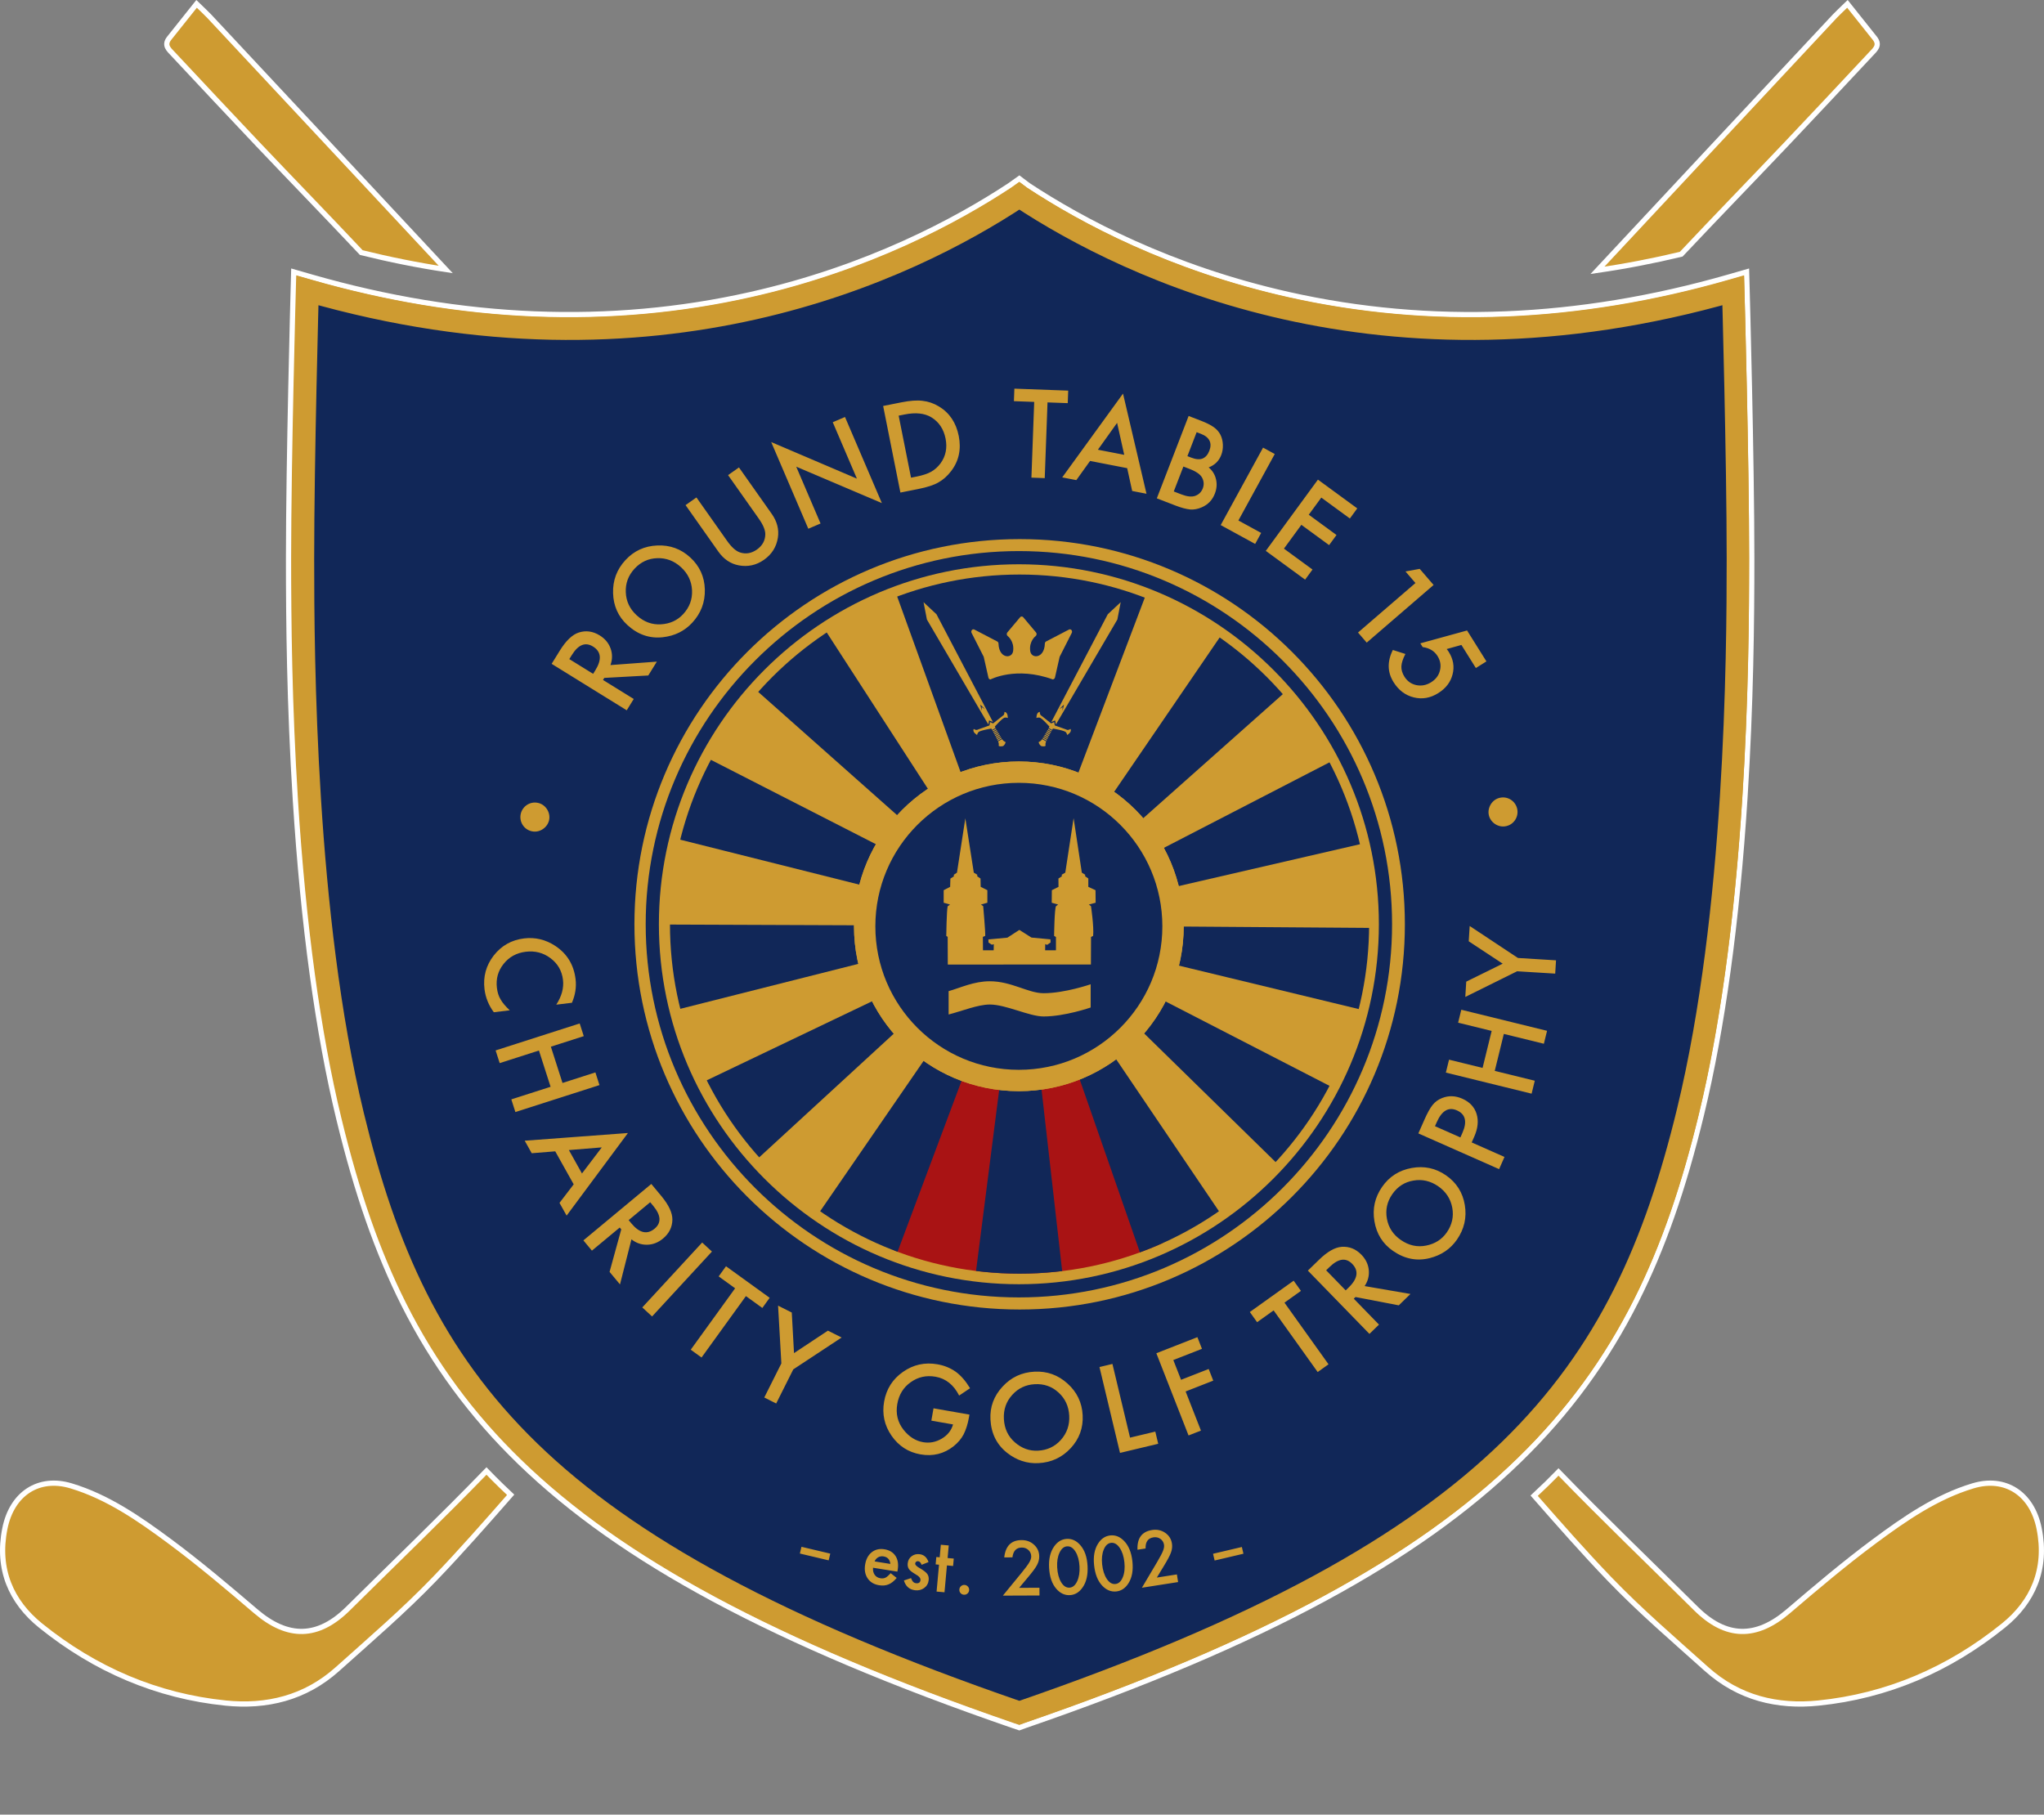 <?xml version="1.0" encoding="utf-8"?>
<!-- Generator: Adobe Illustrator 26.2.1, SVG Export Plug-In . SVG Version: 6.00 Build 0)  -->
<svg version="1.1" id="Ebene_1" xmlns="http://www.w3.org/2000/svg" xmlns:xlink="http://www.w3.org/1999/xlink" x="0px" y="0px"
	 viewBox="0 0 3916.16 3476.85" style="enable-background:new 0 0 3916.16 3476.85;" xml:space="preserve">
<rect x="0" y="0" width="3916.16" height="3476.85" fill="#808080" stroke="none"/>
<style type="text/css">
	.st0{fill:#CE9B31;}
	.st1{fill:none;stroke:#FFFFFF;stroke-width:10;stroke-miterlimit:10;}
	.st2{fill:#112758;}
	
		.st3{clip-path:url(#SVGID_00000031196813155866637660000009809658907274384042_);fill:none;stroke:#CE9B31;stroke-width:43;stroke-miterlimit:10;}
	.st4{clip-path:url(#SVGID_00000103956014213436906660000004711767397250223027_);fill:#A91314;}
	.st5{clip-path:url(#SVGID_00000103956014213436906660000004711767397250223027_);fill:#112758;}
	.st6{fill:none;stroke:#CE9B31;stroke-width:40.897;}
	.st7{fill:none;stroke:#CE9B31;stroke-width:8.179;}
</style>
<g>
	<path class="st0" d="M1952.95,3310.25l-11.67-3.91c-230.25-79.33-417.91-158.6-573.73-242.34
		c-152.11-81.74-273.8-167.78-372.05-263.02c-92.24-89.42-164.89-188.25-222.12-302.13c-50.13-99.77-89.57-212.59-124.12-355.07
		c-40.2-165.72-68.23-371.14-83.34-610.53c-11.62-184.06-13.11-344.35-13.11-463.42c0-188.53,8.86-510.68,8.95-513.91l0.97-34.96
		l33.6,9.67c288.79,83.09,571.86,94.47,841.34,33.82c225.28-50.7,394.61-141.77,497.11-209.34l18.19-12.97l17.46,13.17
		c102.32,67.42,271.74,158.25,498.86,209.14c270.81,60.67,554.58,49.29,843.45-33.82l33.6-9.67l0.97,34.96
		c0.09,3.23,8.95,325.38,8.95,513.91c0,118.19-1.49,277.22-13.11,459.39c-15.09,236.63-43.13,440.67-83.34,606.47
		c-34.55,142.47-74.2,255.7-124.78,356.34c-57.67,114.75-130.78,214.47-223.5,304.86c-98.92,96.43-221.08,183.38-373.46,265.81
		c-156.53,84.68-344.34,164.34-574.18,243.54L1952.95,3310.25L1952.95,3310.25z M615.01,592.08c-2.28,88.52-8.01,326.49-8.01,477.75
		c0,118.28,1.47,277.45,12.99,460.01c14.91,236.25,42.47,438.51,81.92,601.17c33.56,138.37,71.65,247.52,119.89,343.51
		c54.45,108.37,123.61,202.43,211.42,287.56c94.59,91.71,212.34,174.85,359.98,254.19c151.76,81.56,334.76,158.99,559.25,236.6
		c224.17-77.51,407.36-155.33,559.84-237.83c147.91-80.02,266.14-164.07,361.42-256.95c88.34-86.12,157.98-181.1,212.91-290.39
		c48.68-96.87,86.98-206.42,120.53-344.78c39.47-162.75,67.04-363.65,81.93-597.15c11.52-180.64,12.99-338.55,12.99-455.94
		c0-151.26-5.73-389.23-8.01-477.75c-286.1,77.05-567.39,85.56-836.62,25.24c-226.57-50.77-397.88-140.07-504.99-209.06
		c-107.26,69.12-278.29,158.5-502.88,209.05c-117.51,26.45-237.49,39.66-359.26,39.67C934.42,656.98,775.59,635.33,615.01,592.08
		L615.01,592.08z"/>
	<path class="st1" d="M1952.95,3310.25l-11.67-3.91c-230.25-79.33-417.91-158.6-573.73-242.34
		c-152.11-81.74-273.8-167.78-372.05-263.02c-92.24-89.42-164.89-188.25-222.12-302.13c-50.13-99.77-89.57-212.59-124.12-355.07
		c-40.2-165.72-68.23-371.14-83.34-610.53c-11.62-184.06-13.11-344.35-13.11-463.42c0-188.53,8.86-510.68,8.95-513.91l0.97-34.96
		l33.6,9.67c288.79,83.09,571.86,94.47,841.34,33.82c225.28-50.7,394.61-141.77,497.11-209.34l18.19-12.97l17.46,13.17
		c102.32,67.42,271.74,158.25,498.86,209.14c270.81,60.67,554.58,49.29,843.45-33.82l33.6-9.67l0.97,34.96
		c0.09,3.23,8.95,325.38,8.95,513.91c0,118.19-1.49,277.22-13.11,459.39c-15.09,236.63-43.13,440.67-83.34,606.47
		c-34.55,142.47-74.2,255.7-124.78,356.34c-57.67,114.75-130.78,214.47-223.5,304.86c-98.92,96.43-221.08,183.38-373.46,265.81
		c-156.53,84.68-344.34,164.34-574.18,243.54L1952.95,3310.25L1952.95,3310.25z M615.01,592.08c-2.28,88.52-8.01,326.49-8.01,477.75
		c0,118.28,1.47,277.45,12.99,460.01c14.91,236.25,42.47,438.51,81.92,601.17c33.56,138.37,71.65,247.52,119.89,343.51
		c54.45,108.37,123.61,202.43,211.42,287.56c94.59,91.71,212.34,174.85,359.98,254.19c151.76,81.56,334.76,158.99,559.25,236.6
		c224.17-77.51,407.36-155.33,559.84-237.83c147.91-80.02,266.14-164.07,361.42-256.95c88.34-86.12,157.98-181.1,212.91-290.39
		c48.68-96.87,86.98-206.42,120.53-344.78c39.47-162.75,67.04-363.65,81.93-597.15c11.52-180.64,12.99-338.55,12.99-455.94
		c0-151.26-5.73-389.23-8.01-477.75c-286.1,77.05-567.39,85.56-836.62,25.24c-226.57-50.77-397.88-140.07-504.99-209.06
		c-107.26,69.12-278.29,158.5-502.88,209.05c-117.51,26.45-237.49,39.66-359.26,39.67C934.42,656.98,775.59,635.33,615.01,592.08
		L615.01,592.08z"/>
	<path class="st2" d="M1955.33,3280.72c919.66-316.86,1154.97-641.3,1278.68-1151.41c92.77-382.53,95.68-869.15,95.68-1059.48
		s-8.94-513.16-8.94-513.16c-671.84,193.31-1157.97-42.33-1365.42-179.22l-2.29-1.72l-2.41,1.72
		c-207.45,136.89-689.41,372.53-1361.26,179.22c0,0-8.94,322.83-8.94,513.16s2.91,685.04,95.68,1067.57
		c123.72,510.11,354.85,826.46,1274.52,1143.32l2.45,0.82L1955.33,3280.72L1955.33,3280.72z"/>
	<g>
		<defs>
			<polygon id="SVGID_1_" points="395.32,175.39 3513.43,175.39 3513.43,3476.85 395.32,3476.85 395.32,175.39 			"/>
		</defs>
		<clipPath id="SVGID_00000052819517750724258960000009621677152270521519_">
			<use xlink:href="#SVGID_1_"  style="overflow:visible;"/>
		</clipPath>
		
			<path style="clip-path:url(#SVGID_00000052819517750724258960000009621677152270521519_);fill:none;stroke:#CE9B31;stroke-width:43;stroke-miterlimit:10;" d="
			M1955.33,3280.72c919.66-316.86,1154.97-641.3,1278.68-1151.41c92.77-382.53,95.68-869.15,95.68-1059.48s-8.94-513.16-8.94-513.16
			c-671.84,193.31-1157.97-42.33-1365.42-179.22l-2.29-1.72l-2.41,1.72c-207.45,136.89-689.41,372.53-1361.26,179.22
			c0,0-8.94,322.83-8.94,513.16s2.91,685.04,95.68,1067.57c123.72,510.11,354.85,826.46,1274.52,1143.32l2.45,0.82L1955.33,3280.72
			L1955.33,3280.72z"/>
	</g>
	<path class="st2" d="M1954.8,2493.64c399.78,0,723.87-324.09,723.87-723.88c0-399.78-324.09-723.87-723.87-723.87
		s-723.87,324.09-723.87,723.87C1230.93,2169.55,1555.02,2493.64,1954.8,2493.64L1954.8,2493.64z"/>
	<path class="st0" d="M1952.11,1081.16c-380.31,0-689.71,309.4-689.71,689.7c0,380.31,309.4,689.73,689.71,689.73
		s689.72-309.42,689.72-689.73C2641.83,1390.56,2332.42,1081.16,1952.11,1081.16L1952.11,1081.16z"/>
	<path class="st0" d="M1953.58,1032.93c-407.63,0-738.06,330.43-738.06,738.05c0,407.63,330.43,738.06,738.06,738.06
		c407.62,0,738.05-330.43,738.05-738.06C2691.63,1363.36,2361.2,1032.93,1953.58,1032.93L1953.58,1032.93z M1952.11,2485.87
		c-394.25,0-715-320.75-715-715.01c0-394.24,320.75-714.99,715-714.99s715,320.75,715,714.99
		C2667.11,2165.12,2346.36,2485.87,1952.11,2485.87L1952.11,2485.87z"/>
	<g>
		<defs>
			<path id="SVGID_00000062899567485402687960000001919183846140102839_" d="M1283.61,1770.58c0-369.9,299.87-669.76,669.78-669.76
				c369.89,0,669.75,299.86,669.75,669.76c0,369.91-299.86,669.77-669.75,669.77C1583.48,2440.35,1283.61,2140.49,1283.61,1770.58
				L1283.61,1770.58L1283.61,1770.58z"/>
		</defs>
		<clipPath id="SVGID_00000104685892166876345960000010651125997214620600_">
			<use xlink:href="#SVGID_00000062899567485402687960000001919183846140102839_"  style="overflow:visible;"/>
		</clipPath>
		<path style="clip-path:url(#SVGID_00000104685892166876345960000010651125997214620600_);fill:#A91314;" d="M1710.39,2406.9
			c0,0,222.17,114.71,521.3-15.98c0-1.45-146.65-351.1-146.65-351.1s-124.89,79.14-287.52-12.34
			C1794.61,2028.93,1710.39,2406.9,1710.39,2406.9L1710.39,2406.9L1710.39,2406.9z"/>
		<polygon style="clip-path:url(#SVGID_00000104685892166876345960000010651125997214620600_);fill:#112758;" points="
			1861.56,1537.84 1667.01,999.22 1914.21,961.04 2241.81,1017.31 2049.67,1523.78 1861.56,1537.84 		"/>
		<polygon style="clip-path:url(#SVGID_00000104685892166876345960000010651125997214620600_);fill:#112758;" points="
			2117.2,1542.67 2422.68,1095.7 2553.72,1188.15 2565.38,1234.37 2160.61,1594.12 2117.2,1542.67 		"/>
		<polygon style="clip-path:url(#SVGID_00000104685892166876345960000010651125997214620600_);fill:#112758;" points="
			2199.2,1640.35 2677.93,1393.14 2741.83,1586.08 2228.14,1704.66 2199.2,1640.35 		"/>
		<polygon style="clip-path:url(#SVGID_00000104685892166876345960000010651125997214620600_);fill:#112758;" points="2230.55,1775 
			2782.43,1779.02 2746.27,1967.94 2230.55,1843.34 2230.55,1775 		"/>
		<polygon style="clip-path:url(#SVGID_00000104685892166876345960000010651125997214620600_);fill:#112758;" points="
			2191.96,1897.59 2679.94,2148.81 2545.29,2325.68 2169.45,1957.89 2191.96,1897.59 		"/>
		<polygon style="clip-path:url(#SVGID_00000104685892166876345960000010651125997214620600_);fill:#112758;" points="
			2117.2,1998.08 2416.25,2440.23 2225.73,2519.42 2058.92,2040.29 2117.2,1998.08 		"/>
		<polygon style="clip-path:url(#SVGID_00000104685892166876345960000010651125997214620600_);fill:#112758;" points="
			1990.59,2044.31 2052.08,2584.94 1851.91,2576.9 1920.24,2042.3 1990.59,2044.31 		"/>
		<polygon style="clip-path:url(#SVGID_00000104685892166876345960000010651125997214620600_);fill:#112758;" points="
			1856.73,2032.25 1673.44,2521.83 1497.39,2428.18 1789.2,2004.12 1856.73,2032.25 		"/>
		<polygon style="clip-path:url(#SVGID_00000104685892166876345960000010651125997214620600_);fill:#112758;" points="
			1741.38,1953.88 1343.44,2319.65 1226.87,2130.73 1695.15,1906.84 1741.38,1953.88 		"/>
		<polygon style="clip-path:url(#SVGID_00000104685892166876345960000010651125997214620600_);fill:#112758;" points="
			1693.13,1834.49 1180.65,1963.92 1156.52,1770.98 1680.68,1772.99 1693.13,1834.49 		"/>
		<polygon style="clip-path:url(#SVGID_00000104685892166876345960000010651125997214620600_);fill:#112758;" points="
			1685.1,1704.66 1164.56,1574.02 1239.33,1393.14 1703.19,1630.3 1685.1,1704.66 		"/>
		<polygon style="clip-path:url(#SVGID_00000104685892166876345960000010651125997214620600_);fill:#112758;" points="
			1750.62,1590.1 1329.37,1216.29 1506.23,1091.67 1793.62,1535.83 1750.62,1590.1 		"/>
	</g>
	<path class="st6" d="M1952.05,2070.22c163.14,0,295.39-132.25,295.39-295.39c0-163.14-132.25-295.39-295.39-295.39
		s-295.39,132.25-295.39,295.39C1656.66,1937.97,1788.91,2070.22,1952.05,2070.22L1952.05,2070.22L1952.05,2070.22z"/>
	<path class="st2" d="M1952.05,1471.26c-163.14,0-295.39,132.25-295.39,295.39c0,163.14,132.25,295.39,295.39,295.39
		s295.39-132.25,295.39-295.39C2247.44,1603.51,2115.19,1471.26,1952.05,1471.26L1952.05,1471.26z"/>
	<path class="st7" d="M1952.05,2069.84c163.14,0,295.39-132.26,295.39-295.4c0-163.14-132.25-295.38-295.39-295.38
		s-295.39,132.24-295.39,295.38C1656.66,1937.58,1788.91,2069.84,1952.05,2069.84L1952.05,2069.84L1952.05,2069.84z"/>
	<path class="st6" d="M1952.05,2070.22c163.14,0,295.39-132.25,295.39-295.39c0-163.14-132.25-295.39-295.39-295.39
		s-295.39,132.25-295.39,295.39C1656.66,1937.97,1788.91,2070.22,1952.05,2070.22L1952.05,2070.22L1952.05,2070.22z"/>
	<path class="st0" d="M2098.92,1705.62l-13.78-6.42v-16.09l-6.05-4.09v-3.07l-6.39-3.97l-15.75-104.43l-15.93,104.43l-6.84,3.97
		l0.23,3.07l-6.54,4.27l0.16,15.91l-12.77,6.42l-0.23,24.01l12.31,3.52l-4.1,3.06c-3.05,4.89-3.64,57.02-3.64,57.02l3.53,1.99v25.54
		h-20.74l0.22-11.92l3.6,1.55l6.61-4.61l-0.25-5.97l-36.34-3.43L1953,1781.7l-22.84,14.84l-36.47,3.42l0.24,5.98l6.31,4.12
		l3.82-0.91l-0.22,11.61h-20.52l-0.23-25.69l4.52-1.84c0.5-7.79-3.87-57.02-3.87-57.02l-4.33-3.06l12.3-3.52v-24.01l-12.76-6.42
		l-0.36-15.91l-6.25-4.27v-3.07l-6.61-3.97l-16.23-104.13l-16.01,104.13l-6.08,4.13l0.22,2.91l-6.77,4.43l-0.45,15.75l-12.4,6.42
		v24.01l12.18,3.52l-4.52,3.21c-2.02,7.64-2.7,57.03-2.7,57.03l2.7,1.53l0.23,53.21l274.2-0.15l0.23-52.76l4.02-1.99
		c1.78-17.65-4.1-57.02-4.1-57.02l-4.1-3.06l13-3.52L2098.92,1705.62L2098.92,1705.62z"/>
	<path class="st0" d="M1896.47,1880.11h-0.04c-30.63,0-55.91,12.38-78.93,18.93v44.73c25.43-6.49,55.98-19.11,78.93-19.11h0.04
		c30.89,0,75.55,22.88,102.98,22.88c40.84,0,90.19-17.17,90.19-17.17v-44.53c0,0-49.35,17.15-90.19,17.15
		C1969.79,1902.99,1938.08,1880.11,1896.47,1880.11L1896.47,1880.11z"/>
	<path class="st0" d="M1884.71,1258.39l9.06,40.01c0.45,2.02,2.09,3.44,3.96,3.44c0,0,48.56-25.86,119.49,0
		c1.09-0.2,3.5-1.42,3.96-3.44l9.05-40.01l23.23-45.79c0.86-1.73,0.64-3.9-0.55-5.36c-1.21-1.47-3.12-1.89-4.73-1.05l-43.92,22.87
		c-1.4,0.73-2.31,2.28-2.36,4.01c-0.47,16.21-8.56,23.91-16.36,24.33c-5.18,0.26-10.87-2.84-11.77-10.49
		c-2.16-18.47,9.96-27.8,10.45-28.17c1.01-0.74,1.68-1.95,1.83-3.29c0.13-1.34-0.27-2.68-1.09-3.67l-24.52-29.17
		c-0.03-0.04-0.06-0.05-0.09-0.08c-0.04-0.04-0.05-0.08-0.08-0.11c-0.18-0.19-0.4-0.27-0.58-0.42c-0.23-0.17-0.44-0.35-0.69-0.47
		c-0.26-0.11-0.52-0.15-0.79-0.2c-0.24-0.04-0.48-0.13-0.73-0.13c-0.28,0-0.53,0.09-0.81,0.14c-0.24,0.05-0.48,0.08-0.72,0.19
		c-0.26,0.12-0.46,0.31-0.71,0.49c-0.18,0.13-0.39,0.21-0.57,0.4c-0.03,0.03-0.04,0.07-0.06,0.11c-0.04,0.03-0.08,0.04-0.11,0.08
		l-24.52,29.17c-0.82,0.99-1.22,2.33-1.07,3.67c0.14,1.34,0.8,2.55,1.81,3.29c0.13,0.1,12.64,9.51,10.45,28.17
		c-0.9,7.65-6.59,10.74-11.77,10.49c-7.8-0.42-15.88-8.12-16.35-24.33c-0.06-1.73-0.97-3.28-2.37-4.01l-43.91-22.87
		c-1.61-0.84-3.53-0.42-4.72,1.05c-1.21,1.46-1.43,3.63-0.55,5.36L1884.71,1258.39L1884.71,1258.39z"/>
	<path class="st0" d="M1922.15,1429.31c0,0,0.03-0.03,0.07-0.06c0.57-0.49,4.74-4.22,4.24-7.68c0,0-2.87-0.7-5.23-3.59
		c-0.29-0.34-0.71-0.97-1.25-1.79l-3.83,2.11l-3.97,2.21c0.42,0.89,0.73,1.58,0.87,2c1.2,3.54,0.26,6.35,0.26,6.35
		C1916.18,1431.27,1922.15,1429.31,1922.15,1429.31L1922.15,1429.31z"/>
	<path class="st0" d="M1907.32,1402.53l3.4-1.89c-0.33-0.56-0.64-1.11-0.95-1.65l-3.37,1.87l-3.38,1.88
		c0.29,0.54,0.58,1.1,0.89,1.67L1907.32,1402.53L1907.32,1402.53z"/>
	<path class="st0" d="M1908.92,1405.44l3.47-1.92c-0.32-0.55-0.64-1.1-0.96-1.64l-3.42,1.89l-3.43,1.9c0.3,0.55,0.59,1.13,0.89,1.69
		L1908.92,1405.44L1908.92,1405.44z"/>
	<path class="st0" d="M1908.11,1396.11l-3.33,1.84l-3.33,1.85c0.27,0.52,0.58,1.08,0.89,1.67l3.36-1.86l3.36-1.85
		C1908.73,1397.17,1908.41,1396.61,1908.11,1396.11L1908.11,1396.11z"/>
	<path class="st0" d="M1913.77,1414.19l3.7-2.06c-0.32-0.52-0.65-1.07-0.98-1.63l-3.64,2.01l-3.64,2.03
		c0.31,0.57,0.59,1.14,0.87,1.69L1913.77,1414.19L1913.77,1414.19z"/>
	<path class="st0" d="M1930.87,1375.77c0,0,0.49-11.53-6.47-11.69c0,0,0.39,5.9-3.21,7.32c0,0-17.86,14.29-18.3,14.54
		c-0.43,0.24-6.16-2.51-6.16-2.51s-0.7,6.31-1.14,6.55c-0.44,0.24-22.03,7.82-22.03,7.82c-3.11,2.3-7.9-1.17-7.9-1.17
		c-3.55,6,6.48,11.69,6.48,11.69s-0.37-1.7,2.24-5.25c2.62-3.54,24.98-7.15,24.98-7.15s0.54,1,1.41,2.62l3.32-1.84l3.32-1.84
		c-0.92-1.59-1.49-2.59-1.49-2.59s14.91-17.05,19.3-17.38C1929.62,1374.55,1930.87,1375.77,1930.87,1375.77L1930.87,1375.77z"/>
	<path class="st0" d="M1915.39,1417.1l3.83-2.12c-0.32-0.51-0.65-1.05-1.01-1.63l-3.74,2.08l-3.75,2.08c0.31,0.6,0.59,1.17,0.84,1.7
		L1915.39,1417.1L1915.39,1417.1z"/>
	<path class="st0" d="M1912.16,1411.27l3.6-2c-0.31-0.54-0.64-1.08-0.97-1.64l-3.56,1.97l-3.55,1.97c0.3,0.57,0.6,1.14,0.88,1.69
		L1912.16,1411.27L1912.16,1411.27z"/>
	<path class="st0" d="M1910.54,1408.36l3.53-1.96c-0.32-0.55-0.65-1.09-0.97-1.64l-3.48,1.93l-3.48,1.93
		c0.29,0.56,0.59,1.12,0.88,1.68L1910.54,1408.36L1910.54,1408.36z"/>
	<path class="st0" d="M1895.02,1380.36l7.38,2.98l-108.19-206.46l-24.38-22.74l-0.26-0.45l0.06,0.27l-0.2-0.19l0.01,0.02l-0.01-0.01
		l0.06,0.26l-0.21-0.18l0.25,0.45l6.36,32.73l117.75,201.16L1895.02,1380.36L1895.02,1380.36z M1880.91,1361.96l-2.66-11.68
		l0.22,0.21l-0.06-0.28l8.5,8.43l-6.05-3.85v0.01L1880.91,1361.96L1880.91,1361.96z"/>
	<path class="st0" d="M2004.48,1420.51l-3.98-2.21l-3.82-2.11c-0.54,0.82-0.97,1.45-1.25,1.79c-2.37,2.89-5.24,3.59-5.24,3.59
		c-0.49,3.46,3.67,7.19,4.25,7.68c0.03,0.03,0.06,0.06,0.06,0.06s5.97,1.96,8.84-0.45c0,0-0.93-2.81,0.27-6.35
		C2003.75,1422.09,2004.05,1421.4,2004.48,1420.51L2004.48,1420.51z"/>
	<path class="st0" d="M2050.99,1396.63c0,0-4.78,3.47-7.9,1.17c0,0-21.58-7.58-22.02-7.82c-0.44-0.24-1.14-6.55-1.14-6.55
		s-5.73,2.75-6.17,2.51c-0.43-0.25-18.29-14.54-18.29-14.54c-3.61-1.42-3.21-7.32-3.21-7.32c-6.96,0.16-6.48,11.69-6.48,11.69
		s1.26-1.22,5.64-0.88c4.4,0.33,19.3,17.38,19.3,17.38s-0.56,1-1.47,2.59l3.32,1.84l3.32,1.84c0.87-1.62,1.41-2.62,1.41-2.62
		s22.35,3.61,24.97,7.15c2.61,3.55,2.25,5.25,2.25,5.25S2054.54,1402.63,2050.99,1396.63L2050.99,1396.63z"/>
	<path class="st0" d="M2013.64,1402.74l-3.38-1.88l-3.38-1.87c-0.3,0.54-0.62,1.09-0.94,1.65l3.4,1.89l3.41,1.88
		C2013.05,1403.84,2013.35,1403.28,2013.64,1402.74L2013.64,1402.74z"/>
	<path class="st0" d="M2012.07,1405.67l-3.43-1.9l-3.42-1.89c-0.32,0.54-0.63,1.09-0.95,1.64l3.45,1.92l3.46,1.92
		C2011.48,1406.8,2011.78,1406.22,2012.07,1405.67L2012.07,1405.67z"/>
	<path class="st0" d="M2015.21,1399.8l-3.33-1.85l-3.34-1.84c-0.29,0.5-0.61,1.06-0.94,1.65l3.35,1.85l3.36,1.86
		C2014.63,1400.88,2014.93,1400.32,2015.21,1399.8L2015.21,1399.8z"/>
	<path class="st0" d="M2007.45,1414.54l-3.64-2.03l-3.64-2.01c-0.33,0.56-0.66,1.11-0.98,1.63l3.69,2.06l3.7,2.04
		C2006.85,1415.68,2007.14,1415.11,2007.45,1414.54L2007.45,1414.54z"/>
	<path class="st0" d="M2005.93,1417.51l-3.74-2.08l-3.75-2.08c-0.35,0.58-0.68,1.12-1,1.63l3.83,2.12l3.82,2.11
		C2005.34,1418.68,2005.63,1418.11,2005.93,1417.51L2005.93,1417.51z"/>
	<path class="st0" d="M2008.97,1411.57l-3.55-1.97l-3.56-1.97c-0.32,0.56-0.65,1.1-0.97,1.64l3.61,2l3.59,1.99
		C2008.38,1412.71,2008.68,1412.14,2008.97,1411.57L2008.97,1411.57z"/>
	<path class="st0" d="M2010.51,1408.62l-3.48-1.93l-3.48-1.93c-0.32,0.55-0.65,1.09-0.97,1.64l3.53,1.96l3.52,1.94
		C2009.93,1409.74,2010.23,1409.18,2010.51,1408.62L2010.51,1408.62z"/>
	<path class="st0" d="M2147.17,1154.04l0.06-0.26l-0.02,0.01l0.02-0.02l-0.2,0.19l0.05-0.27l-0.25,0.45l-24.38,22.74l-108.2,206.46
		l7.38-2.98l1.39,7.84l117.75-201.16l6.36-32.73l0.24-0.45L2147.17,1154.04L2147.17,1154.04z M2035.75,1361.96l0.04-7.16v-0.01
		l-6.04,3.85l8.5-8.43l-0.07,0.28l0.21-0.21L2035.75,1361.96L2035.75,1361.96z"/>
	<path class="st0" d="M1169.85,1242.47c-3.72-10.38-10.67-18.72-20.86-25.02c-13.04-8.07-26.42-9.91-40.13-5.52
		c-12.37,4.03-24.44,15.55-36.21,34.55l-15.74,25.43l143.85,89.04l13.43-21.71l-58.88-36.44l2.43-3.92l84.31-4.64l16.43-26.55
		l-88.87,6.59C1173.48,1263.45,1173.56,1252.84,1169.85,1242.47L1169.85,1242.47z M1090.75,1262.84l4.79-7.74
		c12.37-20,25.92-25.44,40.64-16.33c15.72,9.73,17.21,24.87,4.49,45.43l-4.27,6.89L1090.75,1262.84L1090.75,1262.84z
		 M1269.75,1220.95c22.9-2.52,41.75-11.81,56.56-27.86c16.74-18.15,24.78-39.41,24.11-63.78c-0.67-24.27-9.94-44.65-27.82-61.14
		c-17.77-16.4-38.86-24.08-63.27-23.04c-24.36,0.98-44.71,10.33-61.05,28.04c-16.55,17.93-24.43,39.08-23.66,63.45
		c0.73,24.42,9.84,44.7,27.34,60.85C1221.88,1215.85,1244.48,1223.67,1269.75,1220.95L1269.75,1220.95L1269.75,1220.95z
		 M1198.98,1134.94c-0.8-17.23,4.77-32.32,16.71-45.26c11.99-12.99,26.55-19.72,43.69-20.21c17.14-0.58,32.34,5.24,45.6,17.47
		c13.1,12.09,20.08,26.82,20.93,44.21c0.75,17.29-4.89,32.45-16.93,45.5c-11.1,12.02-25.31,18.54-42.63,19.55
		c-17.38,1.06-32.94-4.75-46.69-17.43C1206.57,1166.69,1199.67,1152.08,1198.98,1134.94L1198.98,1134.94L1198.98,1134.94z
		 M1313.48,967.81l62.78,88.99c10.28,14.56,23.28,23.36,39,26.39c17.56,3.34,33.77-0.23,48.63-10.71
		c14.86-10.49,23.69-24.58,26.49-42.29c2.42-15.83-1.51-31.02-11.79-45.59l-62.78-88.99l-20.86,14.72l58.74,83.26
		c8.51,12.06,12.7,22.11,12.56,30.16c-0.19,12.02-5.56,21.76-16.13,29.21c-10.5,7.41-21.45,9.19-32.84,5.34
		c-7.75-2.76-15.82-10.07-24.2-21.95l-58.74-83.26L1313.48,967.81L1313.48,967.81z M1572.13,1003.02l-46.62-108.88l164.09,69.8
		l-70.64-164.99L1595.49,809l46.27,108.07l-164.21-70.09l71.11,166.09L1572.13,1003.02L1572.13,1003.02z M1759.49,936.91
		c16.84-3.35,29.53-7.49,38.09-12.39c9.2-5.04,17.49-12.39,24.87-22.05c14.7-19.32,19.51-41.73,14.43-67.23
		c-5.07-25.43-17.72-44.25-37.95-56.45c-10-6.05-20.51-9.66-31.54-10.81c-10.33-1.37-23.84-0.39-40.53,2.94l-34.81,6.93
		l33.06,165.91L1759.49,936.91L1759.49,936.91z M1721.77,796.4l11.29-2.25c21.34-4.26,38.5-2.42,51.48,5.49
		c14.43,8.89,23.46,22.44,27.09,40.63c3.59,18.05,0.35,33.93-9.73,47.63c-4.93,6.65-10.87,11.97-17.82,15.96
		c-6.98,3.85-16.1,6.89-27.34,9.13l-11.28,2.25L1721.77,796.4L1721.77,796.4z M2045.73,772.42l0.88-23.98l-103.14-3.78l-0.89,23.97
		l38.87,1.43l-5.32,145.08l25.51,0.94l5.33-145.08L2045.73,772.42L2045.73,772.42z M2169.18,940.71l27.42,5.33l-44.98-191.9
		l-116.46,160.54l27,5.24l26.33-36.74l71.1,13.81L2169.18,940.71L2169.18,940.71z M2103.5,861.66l36.78-51.46l13.66,61.25
		L2103.5,861.66L2103.5,861.66z M2252.48,968.75c10.77,4.16,20.11,6.63,28.03,7.42c7.33,0.48,14.63-0.89,21.9-4.11
		c12.01-5.15,20.4-13.89,25.16-26.23c3.63-9.4,4.36-18.59,2.19-27.58c-2.07-9.02-6.75-16.58-14.03-22.68
		c11.68-4.49,19.71-12.39,24.07-23.71c2.4-6.2,3.44-12.84,3.12-19.93c-0.28-7-1.85-13.36-4.73-19.09
		c-2.86-5.57-7.14-10.4-12.85-14.48c-5.64-4.05-13.74-8.12-24.3-12.2l-23.71-9.15l-60.93,157.81L2252.48,968.75L2252.48,968.75z
		 M2292.7,828.07l8.38,3.24c8.04,3.1,13.43,7.4,16.17,12.88s2.67,11.94-0.19,19.36c-2.95,7.63-7.24,12.61-12.88,14.94
		c-5.63,2.33-12.88,1.78-21.74-1.64l-7.46-2.88L2292.7,828.07L2292.7,828.07z M2267.29,893.9l12.06,4.66
		c12.81,4.94,20.82,10.66,24.03,17.14c3.32,6.61,3.67,13.32,1.04,20.14c-2.71,7.01-7.61,11.78-14.68,14.29
		c-6.68,2.28-15.4,1.34-26.16-2.81l-14.72-5.69L2267.29,893.9L2267.29,893.9z M2419.94,857.63l-81.17,148.42l66.04,36.12
		l11.51-21.06l-43.64-23.86l69.66-127.37L2419.94,857.63L2419.94,857.63z M2600.41,974.08l-75.34-55.13l-99.9,136.52l75.34,55.13
		l14.17-19.37l-54.74-40.05l33.39-45.62l53.14,38.88l14.17-19.36l-53.14-38.89l24.01-32.8l54.73,40.05L2600.41,974.08
		L2600.41,974.08z M2601.88,1211.94l16.67,19.33l128.13-110.46l-26.62-30.87l-27.24,4.98l19.1,22.15L2601.88,1211.94
		L2601.88,1211.94z M2847.89,1267.25L2810.8,1208l-89.54,24.64l4.48,7.15c12.9,1.75,22.39,7.49,28.47,17.21
		c5.47,8.73,7.02,17.88,4.66,27.46c-2.18,9.46-7.85,17.06-17.01,22.8c-8.92,5.58-18.34,7.39-28.28,5.42
		c-9.75-2.08-17.33-7.46-22.76-16.12c-4.15-6.63-6.11-13.2-5.88-19.72c0.29-6.56,2.86-14.5,7.71-23.83l-24.07-7.68
		c-10.97,22.12-10.51,42.69,1.39,61.69c9.65,15.42,22.54,25.14,38.68,29.17c16.14,4.03,31.76,1.32,46.87-8.14
		c14.61-9.15,23.78-21.14,27.51-35.97c3.83-14.8,1.39-29.17-7.34-43.1c-0.5-0.81-1.08-1.67-1.75-2.59
		c-0.66-0.92-1.38-1.87-2.16-2.84l28.19-7.83l27.67,44.21L2847.89,1267.25L2847.89,1267.25z"/>
	<path class="st0" d="M997.56,1560.07c-3,14.96,6.63,29.71,21.59,32.71l0.44,0.08c14.96,3.01,29.71-7.77,32.53-21.85
		c2.87-14.3-6.62-29.71-21.58-32.71l-0.44-0.09C1015.13,1535.21,1000.56,1545.11,997.56,1560.07L997.56,1560.07z M1102.76,1876.09
		c-3.35-27.63-16.34-48.9-38.97-63.81c-18.47-12.11-38.4-16.87-59.79-14.27c-23.86,2.89-43.21,13.81-58.05,32.76
		c-14.69,19-20.58,40.5-17.67,64.5c1.93,15.95,7.88,30.68,17.83,44.19l30.56-3.71c-3.98-3.71-7.43-7.28-10.35-10.72
		c-2.92-3.43-5.31-6.8-7.18-10.11c-3.66-5.88-6.03-13.28-7.11-22.2c-2.1-17.26,2.19-32.57,12.86-45.93
		c10.66-13.36,24.81-21.11,42.43-23.25c17.84-2.16,33.64,1.95,47.41,12.35c13.83,10.32,21.8,24.1,23.89,41.36
		c1.9,15.66-2.39,31.56-12.86,47.7l30.02-3.65C1102.26,1906.24,1104.59,1891.17,1102.76,1876.09L1102.76,1876.09L1102.76,1876.09z
		 M1118.45,1985.26l-7.8-24.31l-161.08,51.67l7.8,24.31l75.22-24.13l22.29,69.49l-75.22,24.13l7.79,24.3l161.09-51.67l-7.8-24.31
		l-63.02,20.22l-22.28-69.49L1118.45,1985.26L1118.45,1985.26z M1071.97,2304.74l13.64,24.38l117.48-158.26l-197.78,14.74l13.43,24
		l45.05-3.62l35.37,63.21L1071.97,2304.74L1071.97,2304.74z M1089.92,2203.54l63.04-5.13l-37.95,49.98L1089.92,2203.54
		L1089.92,2203.54z M1239.92,2384.91c11.02-0.23,21.14-4.17,30.35-11.82c11.8-9.81,17.79-21.91,17.98-36.31
		c0.11-13.01-6.98-28.11-21.26-45.3l-19.12-23.01l-130.11,108.12l16.32,19.64l53.26-44.26l2.94,3.54l-22.38,81.42l19.96,24.01
		l21.97-86.35C1218.88,2381.7,1228.91,2385.14,1239.92,2384.91L1239.92,2384.91z M1245.73,2303.44l5.81,7
		c15.04,18.09,15.9,32.66,2.58,43.73c-14.21,11.81-29.04,8.42-44.5-10.18l-5.18-6.23L1245.73,2303.44L1245.73,2303.44z
		 M1345.29,2380.69l-114.71,124.34l18.76,17.31L1364.05,2398L1345.29,2380.69L1345.29,2380.69z M1460.58,2506.05l14.05-19.45
		l-83.65-60.45l-14.05,19.44l31.52,22.79l-85.03,117.66l20.69,14.96l85.03-117.67L1460.58,2506.05L1460.58,2506.05z
		 M1464.31,2677.64l22.82,11.44l32.75-65.34l92.61-61.06l-26.25-13.16l-64.96,43.06l-4.29-77.76l-26.25-13.16l6.31,110.65
		L1464.31,2677.64L1464.31,2677.64z M1784.41,2721.95l41.55,7.28c-3.21,11.53-10.47,20.64-21.8,27.33
		c-11.32,6.62-23.17,8.84-35.55,6.68c-14.53-2.55-27.04-10.49-37.54-23.82c-11.21-14.35-15.18-30.8-11.93-49.36
		c3.15-17.99,11.74-31.91,25.78-41.76c14.07-10.07,29.92-13.56,47.55-10.47c19.64,3.44,34.7,15.46,45.19,36.05l20.92-14.02
		c-8.35-13.77-17.45-24.26-27.31-31.48c-10.36-7.3-22.05-12.09-35.08-14.37c-24.24-4.25-46.3,0.6-66.17,14.55
		c-19.86,13.87-31.9,32.9-36.13,57.07c-4.15,23.68,0.61,45.42,14.27,65.24c13.67,19.75,32.16,31.66,55.47,35.74
		c23.89,4.19,45.09-1.07,63.61-15.78c8.19-6.57,14.51-14.06,18.95-22.48c4.64-9.13,8.06-19.95,10.25-32.47l0.96-5.5l-68.85-12.06
		L1784.41,2721.95L1784.41,2721.95z M1929.67,2783.75c18.14,14.21,38.11,20.75,59.93,19.63c24.65-1.26,45.26-10.84,61.82-28.73
		c16.5-17.82,24.12-38.87,22.88-63.16c-1.24-24.15-10.95-44.38-29.12-60.71c-18.1-16.34-39.18-23.89-63.26-22.65
		c-24.36,1.25-44.79,10.85-61.27,28.82c-16.56,17.96-24.23,38.83-23.01,62.61C1899.03,2746.63,1909.7,2768.02,1929.67,2783.75
		L1929.67,2783.75L1929.67,2783.75z M1939.23,2672.78c11.48-12.88,26.01-19.77,43.59-20.67c17.66-0.91,32.78,4.46,45.37,16.1
		c12.66,11.57,19.46,26.36,20.38,44.38c0.91,17.8-4.4,33.21-15.95,46.24c-11.55,12.88-26.19,19.77-43.92,20.68
		c-16.34,0.84-31.06-4.44-44.15-15.84c-13.16-11.39-20.22-26.42-21.18-45.1C1922.46,2700.77,1927.74,2685.51,1939.23,2672.78
		L1939.23,2672.78L1939.23,2672.78z M2106.52,2619.25l39.33,164.53l73.21-17.5l-5.58-23.34l-48.38,11.57l-33.75-141.2
		L2106.52,2619.25L2106.52,2619.25z M2294.13,2562.01l-78.66,30.81l61.69,157.52l23.77-9.31l-29.37-74.99l52.95-20.73l-8.75-22.34
		l-52.95,20.73l-14.82-37.85l54.89-21.49L2294.13,2562.01L2294.13,2562.01z M2492.51,2473.33l-13.95-19.52l-83.98,60.01l13.96,19.52
		l31.64-22.61l84.41,118.11l20.77-14.84l-84.41-118.12L2492.51,2473.33L2492.51,2473.33z M2622.49,2433.32
		c-1.09-10.97-5.82-20.74-14.17-29.33c-10.7-10.99-23.23-16.02-37.6-15.08c-12.98,0.91-27.48,9.15-43.5,24.74l-21.44,20.86
		l117.97,121.25l18.3-17.81l-48.29-49.63l3.3-3.21l82.92,15.94l22.38-21.78l-87.81-15.15
		C2620.93,2454.55,2623.57,2444.28,2622.49,2433.32L2622.49,2433.32z M2540.81,2433.9l6.52-6.34c16.86-16.4,31.32-18.4,43.39-5.99
		c12.89,13.25,10.67,28.3-6.66,45.16l-5.81,5.65L2540.81,2433.9L2540.81,2433.9z M2739.09,2410.6
		c22.34-5.63,39.75-17.41,52.22-35.34c14.1-20.27,19.16-42.42,15.16-66.48c-3.99-23.94-15.96-42.86-35.93-56.76
		c-19.84-13.8-41.78-18.53-65.82-14.16c-24,4.3-42.88,16.35-56.65,36.13c-13.93,20.03-18.85,42.06-14.74,66.09
		c4.05,24.1,15.86,42.94,35.4,56.54C2690.98,2412.1,2714.43,2416.76,2739.09,2410.6L2739.09,2410.6L2739.09,2410.6z
		 M2657.22,2335.09c-3.14-16.96,0.31-32.67,10.36-47.12c10.1-14.51,23.6-23.18,40.52-26c16.9-2.93,32.75,0.76,47.56,11.06
		c14.63,10.18,23.56,23.83,26.78,40.93c3.11,17.02-0.41,32.82-10.54,47.39c-9.35,13.43-22.54,21.83-39.56,25.2
		c-17.07,3.43-33.28-0.2-48.63-10.88C2669.08,2365.49,2660.25,2351.97,2657.22,2335.09L2657.22,2335.09L2657.22,2335.09z
		 M2824.45,2178.08c7.13-16.09,8.65-30.72,4.56-43.87c-4.08-13.15-13.21-22.86-27.37-29.12c-13.22-5.86-26.14-6.26-38.76-1.22
		c-7.26,2.86-13.26,7.23-18.02,13.11c-4.73,5.82-9.96,15.2-15.7,28.16l-11.7,26.45l154.7,68.46l10.33-23.35l-62.82-27.79
		L2824.45,2178.08L2824.45,2178.08z M2749.33,2157.78l3.41-7.72c9.79-22.1,22.66-29.63,38.63-22.56c16.49,7.3,20,21.67,10.51,43.11
		l-3.86,8.72L2749.33,2157.78L2749.33,2157.78z M2776.26,2030.33l-6.09,24.79l164.29,40.36l6.09-24.79l-76.72-18.85l17.41-70.86
		l76.72,18.85l6.09-24.79l-164.28-40.37l-6.1,24.79l64.27,15.79l-17.41,70.87L2776.26,2030.33L2776.26,2030.33z M2979.66,1865.46
		l1.57-25.48l-72.94-4.5l-92.49-61.26l-1.81,29.3l65.08,42.89l-69.86,34.43l-1.81,29.31l99.32-49.19L2979.66,1865.46
		L2979.66,1865.46z M2906.75,1549.42c-3.46-14.86-18.32-24.31-33.18-20.85l-0.44,0.1c-14.86,3.45-23.84,19.36-20.59,33.35
		c3.31,14.2,18.32,24.31,33.19,20.85l0.43-0.1C2901.03,1579.32,2910.2,1564.28,2906.75,1549.42L2906.75,1549.42z"/>
	<path class="st0" d="M1532.5,2976.57l55.18,13.09l3.06-12.91l-55.18-13.09L1532.5,2976.57L1532.5,2976.57z M1719.95,3007.73
		c1.72-10.74,0.3-19.58-4.25-26.52c-4.59-7-11.67-11.26-21.25-12.79c-9.49-1.52-17.61,0.4-24.37,5.76
		c-6.72,5.45-10.9,13.33-12.55,23.62c-1.66,10.38-0.06,19.18,4.82,26.4c4.88,7.18,12.17,11.55,21.89,13.11
		c3.38,0.54,6.58,0.68,9.59,0.44c3.01-0.25,5.88-0.95,8.63-2.08c2.74-1.14,5.39-2.73,7.95-4.76c2.57-2.03,5.1-4.57,7.59-7.59
		l-11.56-9.12c-3.84,4.32-7.11,7.18-9.8,8.57c-2.74,1.39-5.98,1.79-9.72,1.19c-4.81-0.77-8.5-2.96-11.08-6.57
		c-2.56-3.66-3.62-8.19-3.16-13.6l46.64,7.47L1719.95,3007.73L1719.95,3007.73z M1675.65,2991.65c0.79-1.79,1.77-3.34,2.94-4.67
		c1.17-1.32,2.5-2.39,3.98-3.23c1.48-0.84,3.07-1.4,4.76-1.7c1.69-0.3,3.45-0.31,5.28-0.02c8.02,1.29,12.43,6.11,13.24,14.46
		L1675.65,2991.65L1675.65,2991.65z M1761.78,2977.83c-5.69-0.66-10.75,0.64-15.17,3.9c-4.33,3.27-6.82,7.75-7.48,13.44
		c-0.5,4.3,0.23,7.95,2.2,10.95c1.55,2.36,4.39,4.87,8.53,7.53c1.48,0.94,2.94,1.86,4.38,2.76c1.44,0.89,2.88,1.81,4.32,2.74
		c3.67,2.79,5.35,5.53,5.04,8.22c-0.54,4.66-3.36,6.69-8.47,6.1c-2.56-0.29-4.65-1.4-6.29-3.32c-0.85-0.95-1.98-3.11-3.41-6.45
		l-13.6,4.48c3.33,11.25,10.48,17.5,21.46,18.77c6.41,0.75,12.11-0.64,17.11-4.15c5.15-3.71,8.1-8.73,8.83-15.05
		c0.57-4.93-0.37-9.01-2.81-12.25c-2.44-3.23-7.47-7.04-15.09-11.42c-5.54-3.14-8.17-5.97-7.88-8.48c0.17-1.43,0.8-2.55,1.89-3.36
		c1.09-0.8,2.33-1.12,3.72-0.96c2.92,0.34,5.12,2.64,6.63,6.9l13.27-5.21C1775.89,2983.85,1770.16,2978.8,1761.78,2977.83
		L1761.78,2977.83L1761.78,2977.83z M1826.07,3000.4l1.28-14.16l-11.8-1.06l2.18-24.07l-15.16-1.37l-2.18,24.06l-6.47-0.59
		l-1.29,14.16l6.47,0.59l-4.66,51.49l15.16,1.37l4.67-51.49L1826.07,3000.4L1826.07,3000.4z M1840.31,3052.35
		c1.68,1.92,3.85,2.96,6.51,3.14c2.61,0.17,4.87-0.59,6.79-2.27c1.97-1.73,3.04-3.89,3.21-6.51c0.16-2.56-0.61-4.83-2.34-6.79
		c-1.73-1.97-3.87-3.04-6.44-3.21c-2.56-0.16-4.83,0.61-6.8,2.34c-1.96,1.73-3.03,3.85-3.19,6.37
		C1837.87,3048.12,1838.62,3050.43,1840.31,3052.35L1840.31,3052.35z M1968.78,3023.02c4.49-5.34,8.21-9.97,11.15-13.88
		c2.94-3.92,5.17-7.3,6.7-10.15c3-5.47,4.49-11.04,4.47-16.73c-0.03-8.93-3.31-16.41-9.83-22.43c-6.47-6.02-14.47-9.02-23.99-8.98
		c-19.72,0.07-30.8,11.12-33.24,33.15l15.7-0.06c1.49-12.5,7.51-18.77,18.07-18.81c5.05-0.02,9.3,1.61,12.74,4.89
		c3.44,3.28,5.17,7.36,5.19,12.23c0.01,3.38-1.26,7.2-3.82,11.45c-1.25,2.17-3.08,4.86-5.48,8.08c-2.41,3.21-5.38,7.01-8.93,11.4
		l-36.11,44.06l70.18-0.27l-0.05-14.82l-38.92,0.15L1968.78,3023.02L1968.78,3023.02z M2023.84,3044.2
		c7.51,8.59,16.18,12.61,26,12.08c9.82-0.53,17.96-5.47,24.41-14.81c7.21-10.33,10.36-24.02,9.43-41.04
		c-0.92-17.08-5.53-30.36-13.82-39.85c-7.42-8.59-16.07-12.62-25.93-12.08c-9.87,0.53-18.03,5.47-24.48,14.81
		c-7.21,10.33-10.36,23.81-9.46,40.44C2010.94,3021.23,2015.55,3034.71,2023.84,3044.2L2023.84,3044.2L2023.84,3044.2z
		 M2030.04,2974.8c3.65-7.7,8.53-11.71,14.66-12.04c6.17-0.34,11.49,3.12,15.95,10.38c4.46,7.31,7,16.66,7.62,28.05
		c0.62,11.4-0.9,20.95-4.54,28.65c-3.65,7.74-8.56,11.78-14.73,12.12c-6.22,0.33-11.54-3.15-15.95-10.46
		c-4.43-7.44-6.96-16.95-7.58-28.53C2024.86,2991.85,2026.39,2982.46,2030.04,2974.8L2030.04,2974.8L2030.04,2974.8z
		 M2112.07,3038.48c7.93,8.19,16.79,11.77,26.58,10.75c9.78-1.03,17.65-6.38,23.62-16.03c6.68-10.68,9.13-24.51,7.35-41.47
		c-1.79-17-7.06-30.04-15.82-39.1c-7.85-8.2-16.69-11.78-26.51-10.75c-9.83,1.04-17.73,6.38-23.7,16.04
		c-6.68,10.68-9.15,24.3-7.4,40.86C2098.02,3016.19,2103.31,3029.42,2112.07,3038.48L2112.07,3038.48L2112.07,3038.48z
		 M2114.75,2968.86c3.25-7.88,7.93-12.14,14.03-12.78c6.15-0.64,11.63,2.55,16.45,9.57c4.83,7.07,7.84,16.28,9.04,27.63
		c1.19,11.35,0.16,20.96-3.1,28.84c-3.25,7.92-7.94,12.2-14.09,12.84c-6.19,0.65-11.68-2.56-16.46-9.63
		c-4.8-7.21-7.8-16.58-9.01-28.11C2110.44,2986.14,2111.49,2976.68,2114.75,2968.86L2114.75,2968.86L2114.75,2968.86z
		 M2229.47,3001.12c3.63-5.96,6.61-11.1,8.92-15.41c2.32-4.31,4.01-7.99,5.09-11.04c2.14-5.86,2.77-11.6,1.89-17.21
		c-1.38-8.83-5.75-15.72-13.11-20.69c-7.31-4.98-15.67-6.73-25.07-5.25c-19.48,3.05-28.76,15.65-27.85,37.79l15.51-2.43
		c-0.42-12.58,4.59-19.69,15.02-21.33c4.99-0.78,9.43,0.19,13.33,2.91c3.9,2.73,6.23,6.49,6.98,11.31
		c0.52,3.34-0.16,7.31-2.04,11.89c-0.91,2.34-2.31,5.28-4.2,8.81c-1.89,3.54-4.26,7.75-7.1,12.63l-29.04,49l69.34-10.86l-2.3-14.65
		l-38.44,6.03L2229.47,3001.12L2229.47,3001.12z M2327.15,2989.95l55.2-13l-3.04-12.91l-55.21,13L2327.15,2989.95L2327.15,2989.95z"
		/>
	<path class="st0" d="M3906.86,2928.81c-13.46-67.34-64.9-100.57-126.91-81.89c-69.87,21.04-130.27,62.74-188.92,106.24
		c-56.74,42.08-111.07,88.06-165.08,134.19c-61.51,52.53-118.97,51.83-176.78-5.49c-87.83-87.08-177.03-172.65-263.21-261.55
		c-7.23,7.43-14.57,14.79-22.04,22.1c-8.04,7.85-16.24,15.64-24.57,23.37c47.4,54.08,94.84,108.12,144.48,159.73
		c58.71,61.04,122.94,116.09,185.78,172.44c62.1,55.68,136.03,73.11,214.54,65.1c130.87-13.34,249.56-63.92,354.27-148.45
		C3894.88,3069.02,3922.43,3006.64,3906.86,2928.81L3906.86,2928.81z"/>
	<path class="st1" d="M3906.86,2928.81c-13.46-67.34-64.9-100.57-126.91-81.89c-69.87,21.04-130.27,62.74-188.92,106.24
		c-56.74,42.08-111.07,88.06-165.08,134.19c-61.51,52.53-118.97,51.83-176.78-5.49c-87.83-87.08-177.03-172.65-263.21-261.55
		c-7.23,7.43-14.57,14.79-22.04,22.1c-8.04,7.85-16.24,15.64-24.57,23.37c47.4,54.08,94.84,108.12,144.48,159.73
		c58.71,61.04,122.94,116.09,185.78,172.44c62.1,55.68,136.03,73.11,214.54,65.1c130.87-13.34,249.56-63.92,354.27-148.45
		C3894.88,3069.02,3922.43,3006.64,3906.86,2928.81L3906.86,2928.81z"/>
	<path class="st0" d="M3584.75,103.32c7.82-8.35,18.03-16.56,7.11-30.24c-17.19-21.53-34.34-43.1-52.31-65.65
		c-12.7,12.35-18.76,17.77-24.33,23.73c-79.11,84.58-158.17,169.21-237.21,253.88c-72.47,77.63-144.94,155.26-217.39,232.91
		c53.23-7.71,106.74-17.99,160.47-30.9c66.56-70.76,134.25-140.31,201.11-210.76C3476.65,218.92,3530.66,161.08,3584.75,103.32
		L3584.75,103.32z"/>
	<path class="st1" d="M3584.75,103.32c7.82-8.35,18.03-16.56,7.11-30.24c-17.19-21.53-34.34-43.1-52.31-65.65
		c-12.7,12.35-18.76,17.77-24.33,23.73c-79.11,84.58-158.17,169.21-237.21,253.88c-72.47,77.63-144.94,155.26-217.39,232.91
		c53.23-7.71,106.74-17.99,160.47-30.9c66.56-70.76,134.25-140.31,201.11-210.76C3476.65,218.92,3530.66,161.08,3584.75,103.32
		L3584.75,103.32z"/>
	<path class="st0" d="M854.04,516.33c-71.95-77.11-143.91-154.2-215.88-231.29c-79.04-84.67-158.1-169.3-237.21-253.88
		c-5.56-5.96-11.63-11.38-24.33-23.73c-17.97,22.55-35.12,44.12-52.31,65.65c-10.92,13.68-0.7,21.89,7.11,30.24
		c54.09,57.76,108.11,115.6,162.55,172.97c65.88,69.42,132.56,137.96,198.18,207.65C746.38,497.37,800.37,508.19,854.04,516.33
		L854.04,516.33z"/>
	<path class="st1" d="M854.04,516.33c-71.95-77.11-143.91-154.2-215.88-231.29c-79.04-84.67-158.1-169.3-237.21-253.88
		c-5.56-5.96-11.63-11.38-24.33-23.73c-17.97,22.55-35.12,44.12-52.31,65.65c-10.92,13.68-0.7,21.89,7.11,30.24
		c54.09,57.76,108.11,115.6,162.55,172.97c65.88,69.42,132.56,137.96,198.18,207.65C746.38,497.37,800.37,508.19,854.04,516.33
		L854.04,516.33z"/>
	<path class="st0" d="M325.14,2953.16c-58.65-43.5-119.05-85.2-188.92-106.24c-62.01-18.68-113.45,14.55-126.91,81.89
		c-15.57,77.83,11.98,140.21,68.45,185.79c104.71,84.53,223.41,135.11,354.27,148.45c78.52,8.01,152.44-9.42,214.54-65.1
		c62.84-56.35,127.07-111.4,185.78-172.44c50.19-52.17,98.12-106.83,146.04-161.5c-6.15-5.76-12.24-11.55-18.23-17.38
		c-9.57-9.3-18.93-18.7-28.11-28.2C845.29,2908,755.45,2994.17,667,3081.86c-57.81,57.32-115.27,58.02-176.78,5.49
		C436.21,3041.22,381.88,2995.24,325.14,2953.16L325.14,2953.16z"/>
	<path class="st1" d="M325.14,2953.16c-58.65-43.5-119.05-85.2-188.92-106.24c-62.01-18.68-113.45,14.55-126.91,81.89
		c-15.57,77.83,11.98,140.21,68.45,185.79c104.71,84.53,223.41,135.11,354.27,148.45c78.52,8.01,152.44-9.42,214.54-65.1
		c62.84-56.35,127.07-111.4,185.78-172.44c50.19-52.17,98.12-106.83,146.04-161.5c-6.15-5.76-12.24-11.55-18.23-17.38
		c-9.57-9.3-18.93-18.7-28.11-28.2C845.29,2908,755.45,2994.17,667,3081.86c-57.81,57.32-115.27,58.02-176.78,5.49
		C436.21,3041.22,381.88,2995.24,325.14,2953.16L325.14,2953.16z"/>
</g>
</svg>
